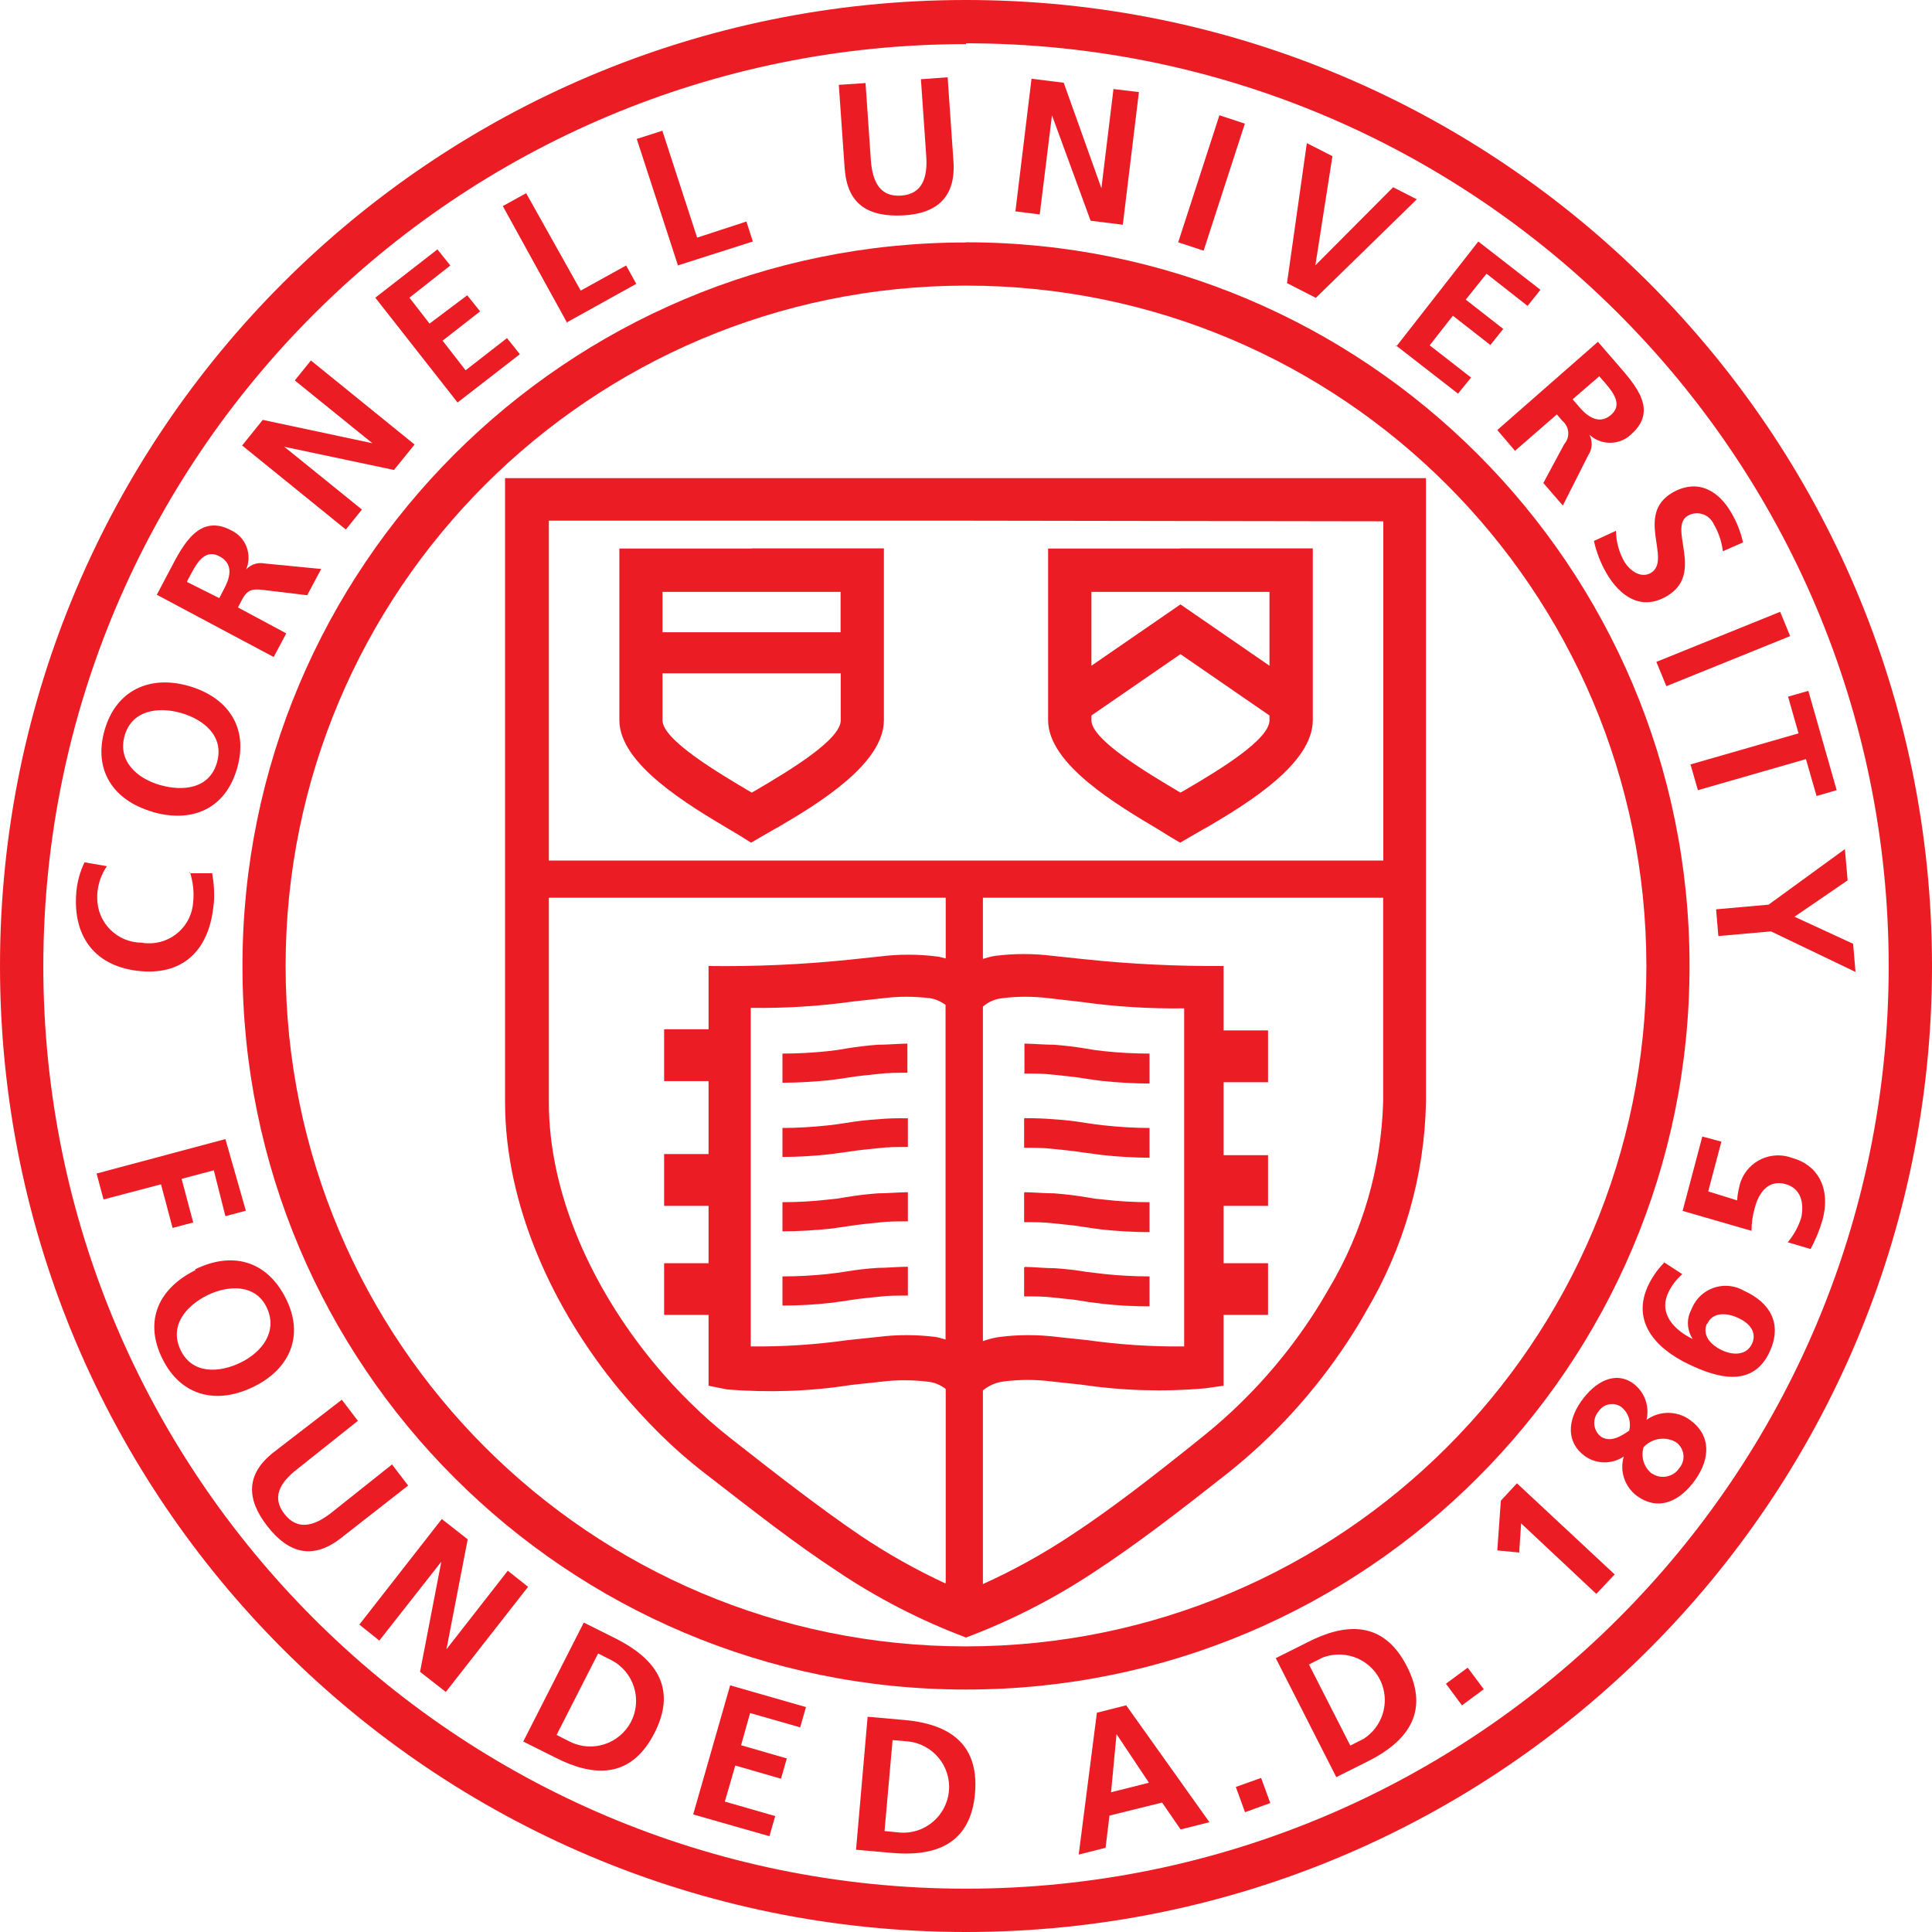 <?xml version="1.0" encoding="UTF-8"?><svg id="Layer_2" xmlns="http://www.w3.org/2000/svg" viewBox="0 0 120 120"><defs><style>.cls-1{fill:#ec1c24;}</style></defs><g id="Layer_5"><g><path class="cls-1" d="M60,0C26.86,0,0,26.86,0,60s26.86,60,60,60,60-26.86,60-60S93.14,0,60,0Zm0,117.31c-31.65,0-57.3-25.66-57.31-57.31C2.72,28.37,28.37,2.75,60,2.74v-.05c31.65,0,57.3,25.66,57.31,57.31,0,31.65-25.66,57.3-57.31,57.31Z"/><path class="cls-1" d="M15.06,60v.02c0,24.81,20.13,44.93,44.94,44.92h.02c24.81,0,44.93-20.13,44.92-44.94v-.03c0-24.81-20.13-44.93-44.94-44.92h0s-.01,.01-.02,.01c-24.81,0-44.93,20.13-44.92,44.94ZM60,17.74c23.34,0,42.25,18.92,42.26,42.26,0,23.34-18.92,42.25-42.26,42.26-23.34,0-42.25-18.92-42.26-42.26,0-23.34,18.92-42.25,42.26-42.26Z"/><path class="cls-1" d="M41,89.08c.86,.85,1.77,1.65,2.73,2.39,3.21,2.49,5.72,4.45,8.21,6.08,2.52,1.7,5.22,3.09,8.06,4.16,2.82-1.06,5.51-2.44,8.02-4.11,2.49-1.63,5.05-3.59,8.21-6.08,2.91-2.31,5.42-5.07,7.46-8.17,.42-.64,.81-1.27,1.16-1.9,2.34-3.94,3.63-8.42,3.72-13V29.7H31.37v38.75c0,6.42,2.98,12.88,7.11,17.88,.81,.97,1.65,1.89,2.52,2.75Zm20.05-26.56c.34-.29,.75-.47,1.19-.52,.96-.12,1.94-.12,2.9,0l2.02,.23c2.12,.3,4.25,.43,6.39,.4v21c-2.01,.02-4.01-.11-6-.39l-1.89-.2c-1.19-.15-2.38-.15-3.57,0-.36,.05-.7,.14-1.04,.26v-20.78Zm-2.32,20.68c-.21-.06-.42-.13-.64-.16-1.19-.15-2.38-.15-3.57,0l-1.89,.2c-1.99,.28-3.99,.41-6,.39v-21.03c2.14,.03,4.27-.1,6.39-.4l1.84-.2c.96-.12,1.94-.12,2.9,0,.36,.05,.68,.21,.97,.41v20.78Zm27.18-14.79c-.11,4.1-1.27,8.11-3.37,11.63-.35,.61-.7,1.19-1.07,1.75-1.88,2.86-4.2,5.4-6.88,7.53-3.13,2.52-5.66,4.46-8,6-1.76,1.17-3.61,2.2-5.54,3.07v-12.03c.38-.31,.84-.51,1.33-.56,.96-.12,1.94-.12,2.9,0l1.85,.2c2.56,.38,5.15,.46,7.73,.23l1.14-.16v-4.4h2.76v-3.21h-2.76v-3.56h2.76v-3.15h-2.76v-4.53h2.76v-3.22h-2.76v-4c-2.92,.02-5.83-.12-8.73-.43l-1.89-.2c-1.19-.15-2.38-.15-3.57,0-.26,.04-.51,.11-.76,.19v-3.8h24.86v12.65ZM34.09,32.34h25.91l25.92,.04v21.07H34.09v-21.11Zm0,23.42h24.65v3.77c-.18-.04-.36-.1-.54-.12-1.19-.15-2.38-.15-3.57,0l-1.89,.2c-2.9,.3-5.81,.43-8.73,.39v3.93h-2.76v3.22h2.76v4.53h-2.76v3.22h2.76v3.56h-2.76v3.21h2.76v4.4l1.15,.23c2.58,.21,5.17,.12,7.72-.28l1.85-.2c.96-.12,1.94-.12,2.9,0,.41,.04,.79,.2,1.11,.45v12.01l-.02,.07c-1.85-.86-3.63-1.86-5.32-3-2.32-1.58-4.85-3.52-8-6-.87-.68-1.7-1.41-2.49-2.19-.82-.8-1.6-1.65-2.33-2.54-3.77-4.59-6.49-10.41-6.49-16.17v-12.69Z"/><path class="cls-1" d="M67.26,76.2l.6,.09,.6,.08c.98,.1,1.96,.16,2.94,.16v-1.86c-.94,0-1.88-.05-2.82-.16l-.58-.06-.54-.09c-.66-.11-1.33-.19-2-.24-.6,0-1.2-.06-1.83-.07l-.02,.07v1.79c.63,0,1.22,0,1.8,.07,.58,.07,1.19,.11,1.85,.22Z"/><path class="cls-1" d="M67.26,80.81c.2,.04,.4,.07,.6,.09l.6,.08c.98,.11,1.96,.16,2.94,.16v-1.86c-.94,0-1.88-.05-2.82-.15l-.58-.07-.51-.06c-.66-.11-1.33-.19-2-.23-.6,0-1.2-.07-1.83-.08l-.05,.04v1.79c.63,0,1.22,0,1.8,.07,.58,.07,1.19,.11,1.85,.22Z"/><path class="cls-1" d="M54.53,69.52c-.67,.04-1.34,.12-2,.23l-.54,.08-.57,.07c-.93,.1-1.89,.16-2.82,.16v1.8c.98,0,1.96-.06,2.94-.17l.6-.08,.6-.08c.66-.11,1.27-.15,1.85-.22,.58-.07,1.17-.07,1.8-.07v-1.78h-.03c-.63-.01-1.23,0-1.83,.06Z"/><path class="cls-1" d="M54.53,74.12c-.67,.05-1.34,.13-2,.24l-.54,.09-.57,.06c-.94,.11-1.88,.16-2.82,.16v1.81c.98,0,1.96-.06,2.94-.16l.6-.08,.6-.09c.66-.11,1.27-.15,1.85-.22,.58-.07,1.17-.07,1.8-.07v-1.79l-.03-.02c-.63,.01-1.23,.07-1.83,.07Z"/><path class="cls-1" d="M54.53,78.75c-.67,.04-1.34,.12-2,.23l-.54,.08-.57,.07c-.94,.1-1.88,.15-2.82,.15v1.81c.98,0,1.96-.05,2.94-.16l.6-.08c.2-.02,.4-.05,.6-.09,.66-.11,1.27-.15,1.85-.22s1.17-.07,1.8-.07v-1.79h-.03c-.63,0-1.23,.07-1.83,.07Z"/><path class="cls-1" d="M67.26,71.58l.6,.08,.6,.08c.98,.11,1.96,.16,2.94,.17v-1.85c-.93,0-1.89-.06-2.82-.16l-.58-.07-.54-.08c-.66-.11-1.33-.19-2-.23-.6-.05-1.2-.07-1.83-.07l-.02,.06v1.78c.63,0,1.22,0,1.8,.07,.58,.07,1.19,.11,1.85,.22Z"/><path class="cls-1" d="M56.36,64.82c-.63,.01-1.23,.07-1.83,.07-.67,.05-1.34,.13-2,.24l-.54,.09-.57,.07c-.94,.1-1.88,.15-2.82,.15v1.81c.98,0,1.96-.06,2.94-.16l.6-.08,.6-.09c.66-.11,1.27-.15,1.85-.22,.58-.07,1.17-.07,1.8-.07l-.03-.02v-1.79Z"/><path class="cls-1" d="M67.26,66.97l.6,.09,.6,.08c.98,.1,1.96,.16,2.94,.16v-1.86c-.94,0-1.88-.05-2.82-.15l-.58-.07-.54-.09c-.66-.11-1.33-.19-2-.24-.6,0-1.2-.06-1.83-.07v1.79l-.02,.07c.63,0,1.22,0,1.8,.07,.58,.07,1.19,.11,1.85,.22Z"/><path class="cls-1" d="M46.69,34.07h-8.22v10.66c0,2.74,4.3,5.28,6.89,6.82l.64,.38,.65,.41,.69-.4c1.82-1.06,.32-.17,1-.57,2.62-1.53,6.56-3.97,6.56-6.64v-10.67h-8.21Zm5.53,10.67c0,1.2-3.15,3.1-5.23,4.32l-.3,.17c-2.1-1.24-5.54-3.28-5.54-4.49v-2.92h11.07v2.92Zm-.01-5.47h-11.06v-2.51h11.06v2.51Z"/><path class="cls-1" d="M73.31,34.07h-8.21v10.66c0,2.74,4.29,5.27,6.9,6.82l.61,.38,.69,.41,.69-.4c1.82-1.06,.32-.17,1-.57,2.61-1.53,6.55-3.97,6.55-6.64v-10.67h-8.23Zm5.54,10.67c0,1.2-3.14,3.1-5.23,4.32l-.3,.17c-2.09-1.24-5.53-3.28-5.53-4.49v-.3l5.53-3.81,5.53,3.81v.3Zm0-3.39l-5.53-3.81-5.53,3.81v-4.59h11.06v4.59Z"/><polygon class="cls-1" points="90.56 24.45 91.37 23.45 88.8 21.45 90.24 19.61 92.57 21.43 93.37 20.43 91.04 18.61 92.33 17 94.88 19 95.68 18 91.82 15 86.75 21.49 90.56 24.45"/><polygon class="cls-1" points="86.72 21.53 86.75 21.49 86.69 21.45 86.72 21.53"/><polygon class="cls-1" points="77.32 7.68 75.74 7.16 73.18 15.05 74.76 15.57 77.32 7.68"/><polygon class="cls-1" points="88 12.38 86.53 11.63 81.7 16.48 82.76 9.7 81.17 8.89 79.94 17.57 79.91 17.57 81.73 18.5 88 12.38"/><polygon class="cls-1" points="65.34 7.16 67.74 13.71 69.74 13.96 70.74 5.72 69.16 5.53 68.41 11.69 66.07 5.14 64.07 4.89 63.07 13.12 63 13.12 64.58 13.32 65.34 7.16"/><path class="cls-1" d="M100.87,34.85c-.32-.58-.49-1.22-.5-1.88l-1.37,.63c.16,.7,.42,1.38,.78,2,.84,1.45,2.16,2.35,3.73,1.44,2.41-1.39,.07-4.24,1.31-5,.55-.32,1.25-.14,1.57,.41,.03,.05,.05,.1,.08,.15,.29,.51,.47,1.06,.54,1.64l1.25-.55c-.14-.65-.39-1.28-.73-1.85-.73-1.27-2-2.17-3.64-1.25-2.38,1.38,0,4.2-1.36,5-.65,.37-1.35-.2-1.66-.74Z"/><polygon class="cls-1" points="103.5 42.62 111.19 39.51 110.57 38 102.88 41.11 103.5 42.62"/><polygon class="cls-1" points="102.88 41.11 102.88 41.11 102.87 41.08 102.88 41.11"/><path class="cls-1" d="M108.27,33.69h0s0,.01,0,.02v-.02Z"/><path class="cls-1" d="M94.1,28l2.6-2.26,.35,.41c.42,.35,.48,.98,.13,1.41,0,0-.01,.01-.02,.02l-1.3,2.42,1.21,1.4,1.58-3.13c.26-.38,.28-.87,.07-1.27,.72,.67,1.85,.67,2.57,0,1.74-1.51,.3-3.07-.87-4.42l-1.17-1.35-6.25,5.48,1.1,1.29Zm5.27-4.66l-.03,.04,.36,.41c.54,.63,1.09,1.38,.34,2s-1.49,.05-2-.57l-.36-.42,1.69-1.46Z"/><path class="cls-1" d="M13.28,56.15c.05-.64,.01-1.28-.1-1.91h-1.36c.17,.57,.24,1.17,.18,1.76-.08,1.51-1.36,2.66-2.87,2.59-.11,0-.22-.02-.33-.04-1.53,0-2.77-1.25-2.76-2.78,0-.07,0-.15,0-.22,.04-.63,.24-1.23,.6-1.75l-1.39-.24c-.28,.58-.45,1.2-.51,1.84-.24,2.8,1.19,4.67,4,4.92s4.3-1.5,4.53-4.17Z"/><polygon class="cls-1" points="111.71 45.55 105 47.48 105.46 49.08 112.17 47.15 112.83 49.44 114.08 49.08 112.32 42.91 111.06 43.27 111.71 45.55"/><path class="cls-1" d="M52.47,10.48c.15,2.22,1.47,3,3.6,2.9,2.13-.1,3.31-1.15,3.15-3.37l-.36-5.21-1.66,.12,.33,4.77c.1,1.42-.29,2.37-1.56,2.46-1.27,.09-1.78-.8-1.88-2.21l-.33-4.78-1.66,.11,.37,5.29v-.08Z"/><polygon class="cls-1" points="106.59 56.48 106.73 58.14 110 57.85 115.25 60.37 115.1 58.62 111.46 56.94 114.76 54.68 114.59 52.74 109.85 56.19 106.59 56.48"/><path class="cls-1" d="M11.79,54.24h.03s-.01-.09-.03-.13v.13Z"/><polygon class="cls-1" points="32.29 22 31.49 21 28.92 23 27.49 21.16 29.82 19.34 29.02 18.34 26.68 20.1 25.43 18.49 27.97 16.49 27.17 15.49 23.31 18.49 28.42 25 32.29 22"/><polygon class="cls-1" points="35.25 20 39.52 17.63 38.89 16.49 36.07 18.05 32.68 12 31.23 12.8 35.23 20.06 35.25 20"/><polygon class="cls-1" points="42.12 16.48 46.76 15 46.36 13.76 43.3 14.76 41.14 8.12 39.55 8.63 42.12 16.52 42.12 16.48"/><polygon class="cls-1" points="22.48 31.65 17.66 27.75 24.47 29.19 25.75 27.61 19.31 22.39 18.31 23.63 23.13 27.53 16.32 26.08 15.04 27.67 21.48 32.89 22.48 31.65"/><path class="cls-1" d="M9.5,50.43h-.03c2.44,.7,4.53-.16,5.26-2.72,.73-2.56-.61-4.41-3-5.1s-4.51,.23-5.23,2.73,.54,4.39,3,5.09Zm-1.76-4.73c.45-1.59,2.08-1.82,3.49-1.42,1.41,.4,2.71,1.43,2.25,3.07-.46,1.64-2.1,1.82-3.54,1.41-1.4-.4-2.65-1.47-2.2-3.06Z"/><path class="cls-1" d="M17.78,39.34l-3-1.61,.25-.48c.33-.62,.64-.69,1.3-.61l2.75,.33,.87-1.63-3.5-.34c-.43-.09-.87,.05-1.16,.37,.38-.91,0-1.97-.89-2.41-2-1.09-3,.82-3.82,2.39l-.84,1.59,7.26,3.87,.78-1.47Zm-3.91-2.67l-.25,.48-2-1,.02-.09,.26-.48c.39-.73,.9-1.51,1.78-1,.88,.51,.58,1.37,.19,2.09Z"/><path class="cls-1" d="M104.96,88.19c-.8-.58-1.89-.58-2.69,0,.2-.86-.13-1.75-.84-2.27-1.14-.8-2.39-.07-3.23,1.13-.84,1.2-.94,2.56,.28,3.42,.72,.48,1.65,.48,2.37,0v.02c-.26,.9,.07,1.86,.82,2.42,1.38,1,2.71,.3,3.63-1s1-2.76-.34-3.72Zm-3.77,.67c-.5,.35-1.18,.77-1.77,.36-.47-.38-.53-1.07-.15-1.53,.01-.01,.02-.02,.03-.04,.31-.46,.93-.58,1.39-.27,.02,.01,.03,.02,.05,.04,.41,.35,.59,.91,.45,1.44Zm3.18,2.24s-.04,.05-.06,.08c-.37,.56-1.13,.72-1.69,.35,0,0,0,0,0,0h-.02c-.5-.39-.7-1.05-.51-1.65,.52-.55,1.34-.68,2-.31,.5,.35,.63,1.03,.28,1.53Z"/><path class="cls-1" d="M111.31,71.92c-1.28-.48-2.7,.17-3.18,1.44-.05,.14-.09,.29-.12,.44-.06,.25-.1,.5-.11,.76l-1.8-.56,.82-3.09-1.19-.32v.02s-1.22,4.6-1.22,4.6l4.28,1.24c0-.49,.07-.98,.21-1.45,.24-.92,.84-1.74,1.88-1.46,1.04,.28,1.17,1.25,1,2.09-.18,.56-.46,1.08-.84,1.53l1.42,.42c.31-.58,.56-1.18,.74-1.81,.55-2.07-.39-3.45-1.89-3.85Z"/><polygon class="cls-1" points="89.81 104.58 90.81 105.93 90.81 105.92 92.16 104.92 91.16 103.58 89.81 104.58"/><path class="cls-1" d="M108.34,80.18c-1.09-.64-2.48-.28-3.12,.81-.07,.12-.13,.25-.18,.38-.3,.57-.26,1.26,.1,1.8-1.11-.54-2.12-1.53-1.54-2.84,.21-.46,.51-.86,.89-1.19l-1.14-.74v.04c-.42,.43-.76,.93-1.01,1.47-1.09,2.45,.87,4.12,2.93,5,1.78,.8,3.73,1.11,4.67-1,.76-1.71,0-3-1.6-3.73Zm.49,3.26c-.31,.71-1.1,.77-1.82,.45-.72-.32-1.3-.92-1-1.66h.03c.32-.72,1.14-.72,1.88-.39,.74,.33,1.22,.89,.91,1.6Z"/><polygon class="cls-1" points="93.22 93.21 93 96.3 94.36 96.43 94.48 94.62 99.15 99 100.29 97.79 94.22 92.13 93.22 93.21"/><path class="cls-1" d="M38.26,101.78l-2-1-3.76,7.39,2,1c2.26,1.15,4.65,1.41,6.15-1.53s-.12-4.71-2.39-5.86Zm.93,5.17c-.72,1.37-2.4,1.92-3.79,1.23l-.83-.42,2.58-5.06,.83,.42c1.39,.72,1.93,2.44,1.21,3.83Z"/><polygon class="cls-1" points="31.54 97.56 27.73 102.44 29.05 95.61 27.44 94.35 22.34 100.88 22.31 100.9 23.56 101.9 27.41 97 26.09 103.84 27.69 105.09 32.8 98.56 31.54 97.56"/><path class="cls-1" d="M24.35,90.96l-3.77,3c-1.11,.87-2.12,1.09-2.91,.08-.79-1.01-.33-1.92,.79-2.79l3.77-3-1-1.31-4.23,3.26c-1.75,1.37-1.7,2.92-.39,4.6,1.31,1.68,2.81,2.1,4.56,.74l4.18-3.27-1-1.31Z"/><polygon class="cls-1" points="10.72 76.27 12 75.93 11.28 73.22 13.28 72.69 14 75.54 15.27 75.2 14 70.75 6 72.89 6.43 74.5 10 73.56 10.72 76.27"/><path class="cls-1" d="M81.24,101.99l-2,1,3.76,7.39,2-1c2.27-1.15,3.88-2.94,2.39-5.87-1.49-2.93-3.89-2.67-6.15-1.52Zm3.46,6.01l-.83,.42-2.58-5.06,.02,.02,.83-.42c1.46-.57,3.11,.15,3.68,1.61,.49,1.26,.02,2.7-1.12,3.43Z"/><path class="cls-1" d="M17.74,80.62c-1.19-2.34-3.33-2.9-5.62-1.78l.02,.05c-2.25,1.11-3.23,3.11-2.06,5.49,1.17,2.38,3.4,2.86,5.66,1.76s3.19-3.18,2-5.52Zm-6.52,3.24c-.73-1.52,.34-2.76,1.68-3.42,1.32-.64,3-.68,3.68,.8,.68,1.48-.32,2.75-1.63,3.39-1.31,.64-3,.75-3.73-.77Z"/><path class="cls-1" d="M68.13,106.38l-1.13,8.81,1.67-.42,.24-2,3.27-.81,1.15,1.67,1.79-.45-5.17-7.26-1.82,.46Zm3.23,4.35l-2.35,.59,.34-3.61,2,3v.02Z"/><polygon class="cls-1" points="43.06 112.68 43.06 112.7 47.79 114.05 48.15 112.8 45.02 111.9 45.67 109.66 48.51 110.48 48.87 109.22 46.03 108.4 46.59 106.4 49.7 107.29 50.06 106.03 45.35 104.68 43.06 112.68"/><polygon class="cls-1" points="76.76 110.99 77.33 112.56 78.9 111.99 78.33 110.43 76.76 110.99"/><path class="cls-1" d="M56.15,106.83l-2.26-.2-.72,8.26,2.26,.2c2.53,.22,4.85-.44,5.13-3.71,.28-3.27-1.87-4.33-4.41-4.55Zm-.29,6.99l-.92-.09,.5-5.65,.92,.08c1.56,.14,2.72,1.52,2.58,3.08-.14,1.56-1.52,2.72-3.08,2.58Z"/></g></g></svg>